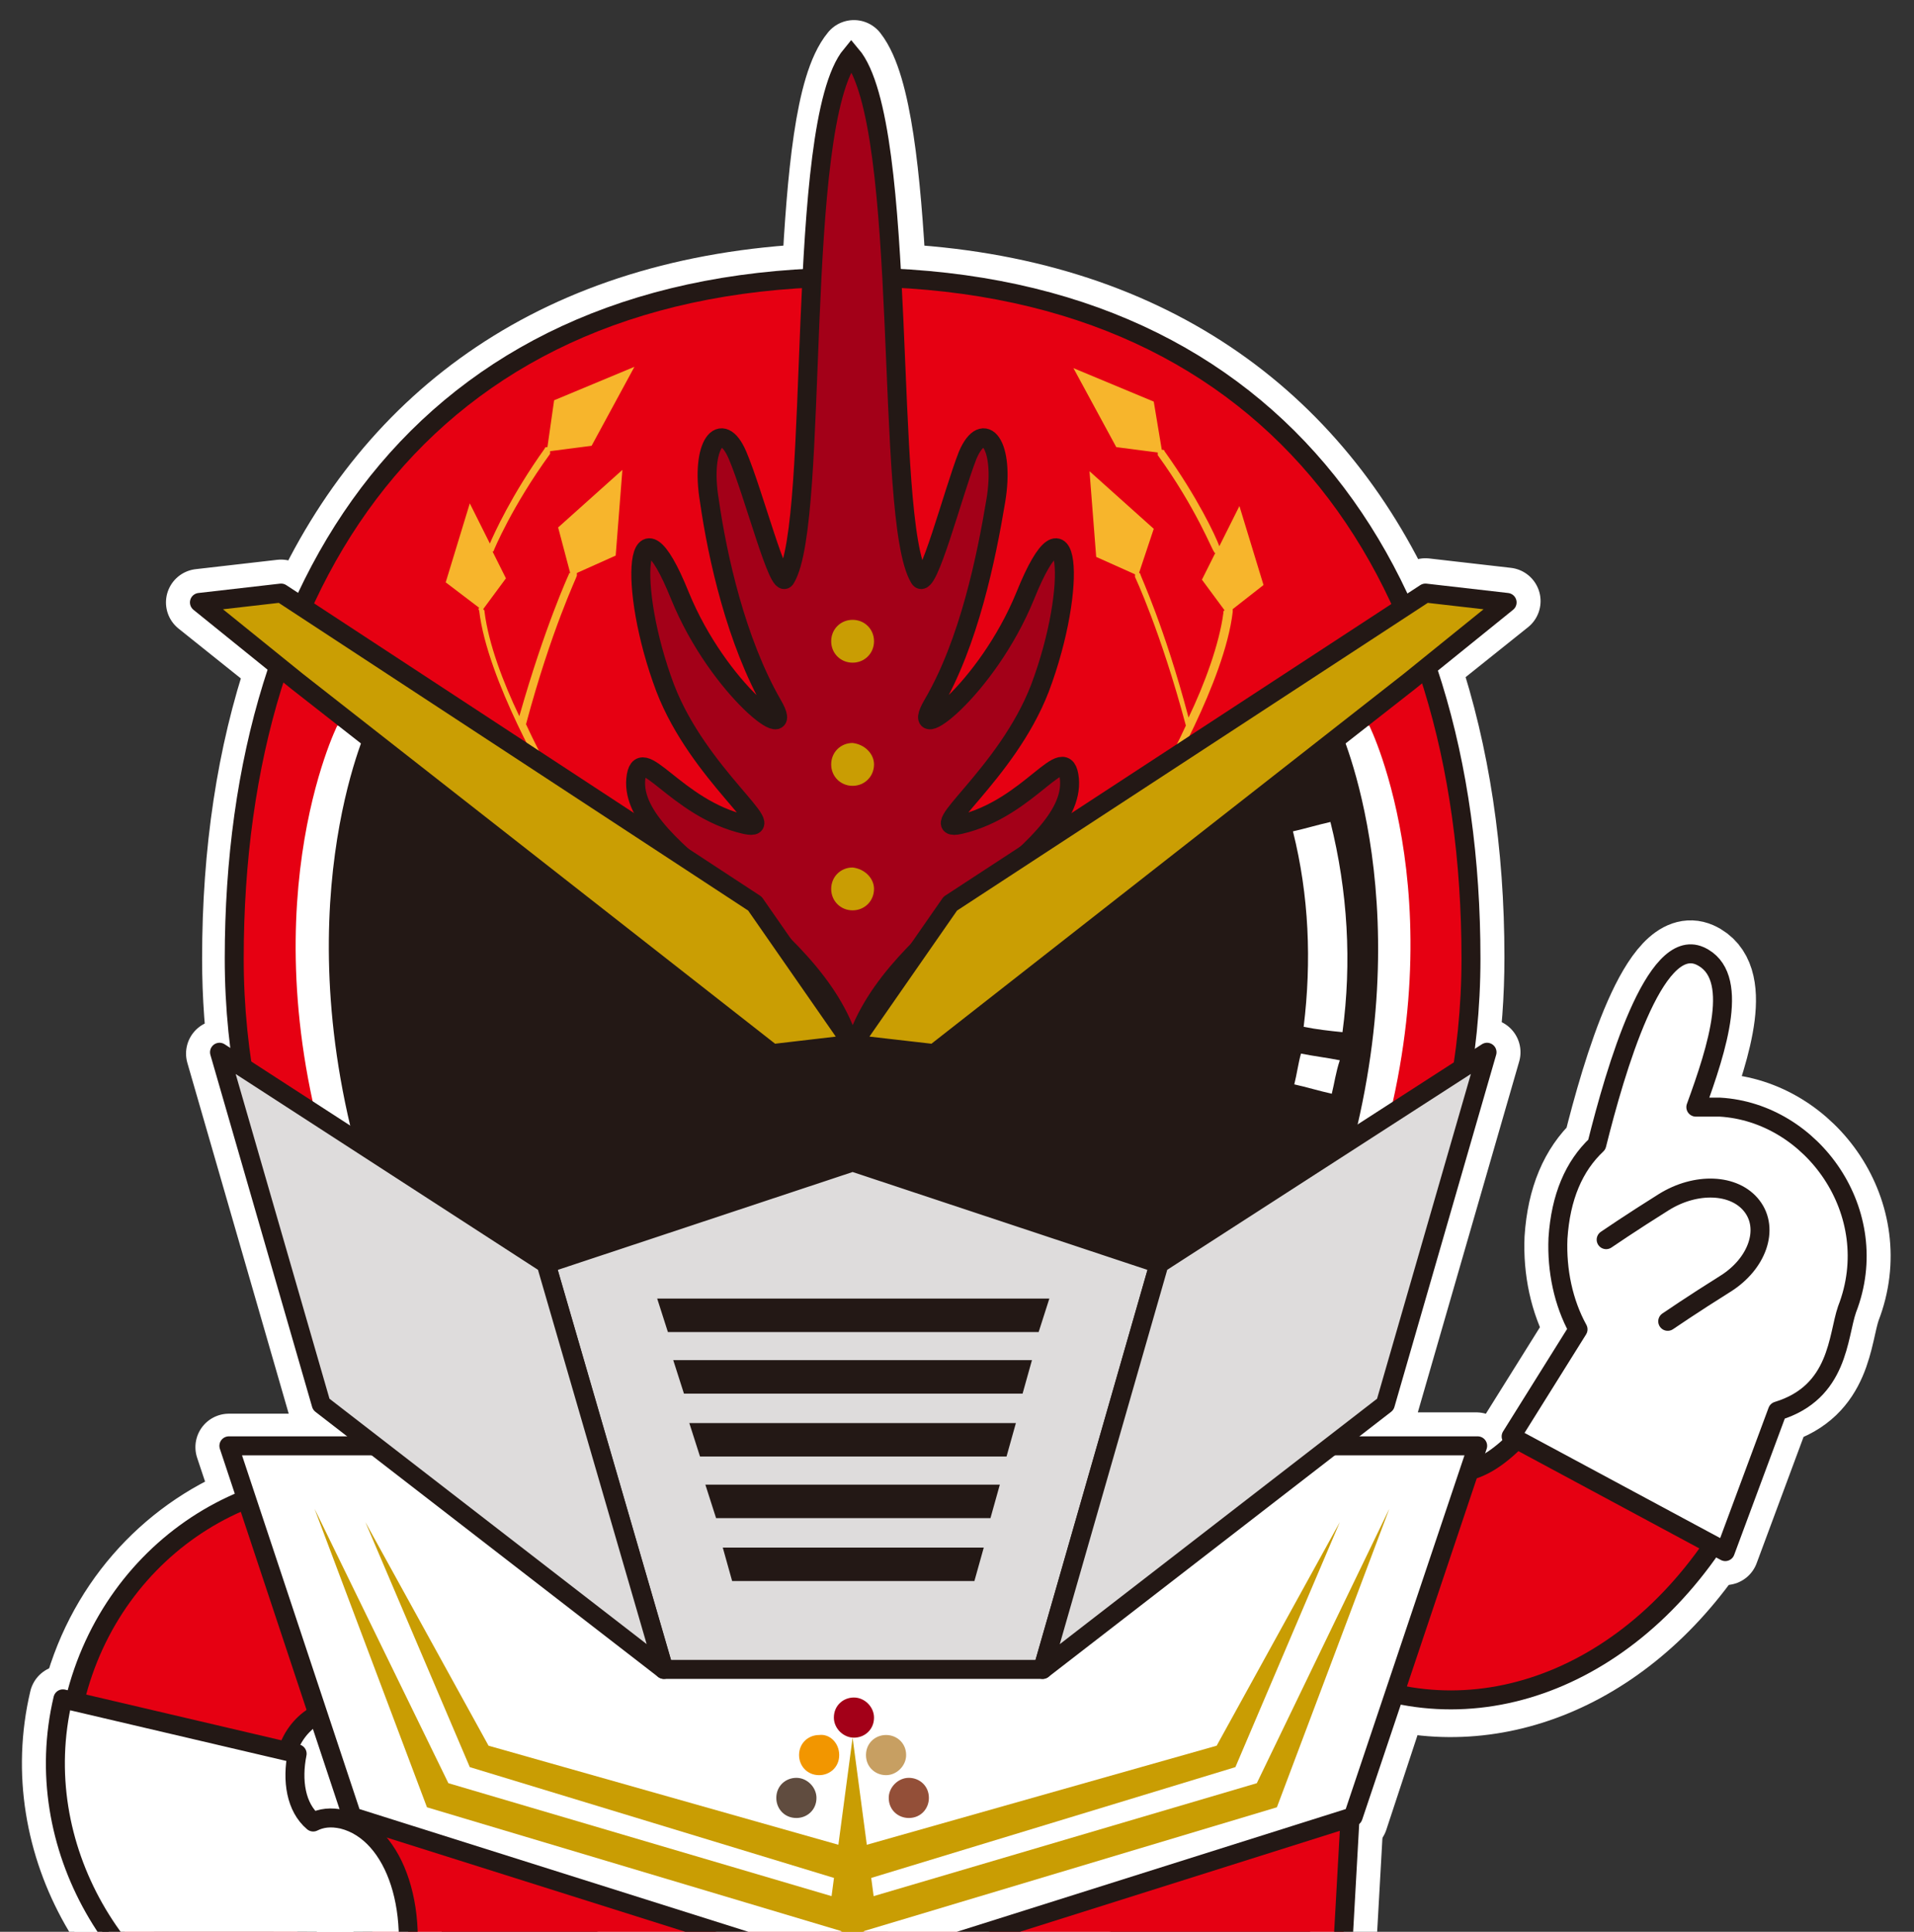 <?xml version="1.0" encoding="utf-8"?>
<!-- Generator: Adobe Illustrator 26.0.2, SVG Export Plug-In . SVG Version: 6.00 Build 0)  -->
<svg version="1.1" id="レイヤー_1" xmlns="http://www.w3.org/2000/svg" xmlns:xlink="http://www.w3.org/1999/xlink" x="0px"
	 y="0px" viewBox="0 0 143 144.3" style="enable-background:new 0 0 143 144.3;" xml:space="preserve">
<rect x="0" y="0" width="143" height="144.3" fill="#333333" stroke="none"/>
<style type="text/css">
	.st0{fill:none;stroke:#FFFFFF;stroke-width:5;stroke-linecap:round;stroke-linejoin:round;}
	.st1{fill:none;stroke:#FFFFFF;stroke-width:5;stroke-linecap:round;stroke-linejoin:round;stroke-miterlimit:3;}
	.st2{fill:#E60012;stroke:#231815;stroke-width:1.417;stroke-linecap:round;stroke-linejoin:round;}
	.st3{fill:#E50012;}
	.st4{fill:none;stroke:#231815;stroke-width:1.417;stroke-linecap:round;stroke-linejoin:round;}
	.st5{fill:#FFFFFF;stroke:#231815;stroke-width:1.417;stroke-miterlimit:3;}
	.st6{fill:#CA9E03;}
	.st7{fill:none;stroke:#231815;stroke-width:1.417;stroke-linecap:round;stroke-linejoin:round;stroke-miterlimit:3;}
	.st8{fill:#FFFFFF;stroke:#231815;stroke-width:1.417;stroke-linecap:round;stroke-linejoin:round;stroke-miterlimit:3;}
	.st9{fill:#FFFFFF;}
	.st10{fill:#231815;}
	.st11{fill:#FFFFFF;stroke:#231815;stroke-width:1.417;stroke-linecap:round;stroke-linejoin:round;}
	.st12{fill:#DEDCDC;stroke:#231815;stroke-width:1.417;stroke-linecap:round;stroke-linejoin:round;stroke-miterlimit:3;}
	.st13{fill:#C99D03;}
	.st14{fill:#A30018;}
	.st15{fill:#F29600;}
	.st16{fill:#C79F62;}
	.st17{fill:#604C3F;}
	.st18{fill:#934F38;}
	.st19{fill:#A30018;stroke:#231815;stroke-width:1.417;stroke-miterlimit:3;}
	.st20{fill:#F7B52C;}
	.st21{fill:#CA9E03;stroke:#231815;stroke-width:1.417;stroke-linecap:round;stroke-linejoin:round;stroke-miterlimit:3;}
</style>
<g>
	<g>
		<g>
			<g>
				<polygon class="st0" points="79.8,184.5 109.2,184.5 99.8,154.8 101.9,117.3 25.6,117.3 27.7,154.7 18.3,184.5 47.7,184.5 
					57.2,166 70.2,166 				"/>
			</g>
		</g>
		<g>
			<g>
				<path class="st0" d="M25.6,135.9c-0.9-0.2-1.6-0.1-2.2,0.2c-1.3-1.1-1.6-3.1-1.2-5.1l-17.5-4.1c-2.6,11,4.1,22.1,14.2,25.8
					c0,5,1.3,9.7,4.1,10.5c4,1.1,5.3-7.4,6.9-13.8C31.6,143,29.6,136.9,25.6,135.9z"/>
			</g>
		</g>
		<g>
			<g>
				<path class="st0" d="M22.2,166l-3.4,12.4l0,0c-2.5,2.5-6.9,5.3-8.7,8.3c-4.5,8,17.2,3.2,19.8,2.8c6.3-1,12.5-2,18.8-2.9l7-13.6
					L22.2,166z"/>
			</g>
		</g>
		<g>
			<g>
				<path class="st0" d="M117.6,186.7c-1.7-3-6.1-5.8-8.7-8.3l0,0l-3.4-12.4L72,173l7,13.6c6.3,1,12.5,2,18.8,2.9
					C100.4,189.9,122.2,194.7,117.6,186.7z"/>
			</g>
		</g>
		<g>
			<g>
				<path class="st0" d="M128.5,82.7c-0.6,0-1.2,0-1.8,0c1.6-4.4,3.4-9.9,0.3-11.3c-3.4-1.5-6.3,8.5-7.7,14.1
					c-1.7,1.6-2.7,3.9-2.9,7c-0.1,2.4,0.4,4.8,1.5,6.8l-5,8l16,8.6l3.9-10.5c4.6-1.4,4.5-5.6,5.2-7.6
					C140.8,90.6,135.4,83.1,128.5,82.7z"/>
			</g>
		</g>
	</g>
	<g>
		<path class="st1" d="M100.3,151.9H77.8c-0.2-0.8-0.4-1.6-0.6-2.3c-9-0.6-17.9-0.6-26.9,0c-0.3,0.8-0.5,1.6-0.6,2.3H27.2v0.3
			l-3.1-7c0,0-2.6,8.8,3.1,10v3h22.3c0.2,1,0.4,2,0.8,3c9,0.6,17.9,0.6,26.9,0c0.3-1,0.6-2,0.8-3h23.4L100.3,151.9z"/>
		<path class="st1" d="M109.7,109.9l0.6-1.9H99.5l4-3.1l7.6-26.3l-1.8,1.1c0.4-2.7,0.6-5.4,0.6-8.2c0-7.9-1.1-15.2-3.3-21.8l6-4.8
			l-6.1-0.7l-1.6,1.1C98.4,31,85.8,21.6,66.7,20.7c-0.4-7.4-1.1-14.4-2.9-16.7c-1.9,2.3-2.5,9.2-2.9,16.7
			C41.7,21.6,29.1,31,22.6,45.4L21,44.3L14.9,45l6,4.8c-2.2,6.5-3.3,13.8-3.3,21.8c0,2.8,0.2,5.6,0.6,8.2l-1.8-1.1l7.6,26.3l4,3.1
			H17.1l1.3,3.9c-6.2,2.5-11.1,7.9-12.8,15c-2.8,11.6,4,23.4,15.2,26.4l4-16.5c-2.4-0.6-3.9-3.2-3.3-5.7c0.3-1.4,1.2-2.4,2.3-3
			l2.6,7.7l37.4,11.8l37.4-11.8l3-9.1c9.5,2.1,19.8-3.1,25.8-14.4l-14.9-6.8C113.1,108.1,111.3,109.5,109.7,109.9z"/>
		<path class="st1" d="M24.2,169c-2.5,0.9-3,1.2-4.8,3.2c1,2.4,1.4,2.9,3.4,4.6c2.5-0.9,3-1.2,4.8-3.2
			C26.6,171.2,26.3,170.7,24.2,169z"/>
		<path class="st1" d="M103.1,169c-2.1,1.7-2.4,2.2-3.4,4.6c1.7,1.9,2.3,2.3,4.8,3.2c2.1-1.7,2.4-2.2,3.4-4.6
			C106.2,170.3,105.6,169.9,103.1,169z"/>
		<polygon class="st1" points="133.2,93.1 128.5,87.1 120,92.6 124.6,98.7 		"/>
	</g>
</g>
<g>
	<path class="st2" d="M63.7,122.5c22.5,0,46.2-21.5,46.2-50.9c0-29.4-15.1-50.9-46.2-50.9c-31.1,0-46.2,21.5-46.2,50.9
		C17.5,100.9,41.2,122.5,63.7,122.5z"/>
	<g>
		<g>
			<polygon class="st3" points="79.8,184.5 109.2,184.5 99.8,154.8 101.9,117.3 25.6,117.3 27.7,154.7 18.3,184.5 47.7,184.5 
				57.2,166 70.2,166 			"/>
		</g>
		<g>
			<polygon class="st4" points="79.8,184.5 109.2,184.5 99.8,154.8 101.9,117.3 25.6,117.3 27.7,154.7 18.3,184.5 47.7,184.5 
				57.2,166 70.2,166 			"/>
		</g>
	</g>
	<polygon class="st5" points="101.4,158.2 27.2,158.2 27.2,151.9 100.3,151.9 	"/>
	<g>
		<ellipse class="st6" cx="63.7" cy="155.4" rx="19" ry="8.2"/>
		<ellipse class="st7" cx="63.7" cy="155.4" rx="19" ry="8.2"/>
	</g>
	<path class="st2" d="M24.7,136.8c-2.4-0.6-3.9-3.2-3.3-5.7c0.6-2.5,3.1-4.1,5.5-3.4l4-16.5c-11.2-2.9-22.5,4.2-25.3,15.8
		c-2.8,11.6,4,23.4,15.2,26.4L24.7,136.8z"/>
	<path class="st2" d="M115.1,105.4c-3.1,4.2-5.8,5.3-8.1,4.2l-6.7,15.6c10.5,4.8,22.9-0.3,29.7-13.1L115.1,105.4z"/>
	<polygon class="st8" points="110.4,108 101.1,135.7 63.7,147.5 26.3,135.7 17.1,108 	"/>
	<g>
		<path class="st9" d="M102.3,54.2h-3.5L63.7,77l-35-22.8h-3.5c0,0-7,14,0,34.7c7,20.7,14.1,17.5,14.1,17.5h24.4h24.4
			c0,0,7.1,3.2,14.1-17.5C109.3,68.2,102.3,54.2,102.3,54.2z"/>
		<path class="st10" d="M100,54.2h-3.3L63.7,77L30.8,54.2h-3.3c0,0-6.6,14,0,34.7c6.6,20.7,13.3,17.5,13.3,17.5h23h23
			c0,0,6.6,3.2,13.3-17.5C106.6,68.2,100,54.2,100,54.2z"/>
	</g>
	<g>
		<g>
			<g>
				<path class="st9" d="M25.6,135.9c-0.9-0.2-1.6-0.1-2.2,0.2c-1.3-1.1-1.6-3.1-1.2-5.1l-17.5-4.1c-2.6,11,4.1,22.1,14.2,25.8
					c0,5,1.3,9.7,4.1,10.5c4,1.1,5.3-7.4,6.9-13.8C31.6,143,29.6,136.9,25.6,135.9z"/>
			</g>
			<g>
				<path class="st4" d="M25.6,135.9c-0.9-0.2-1.6-0.1-2.2,0.2c-1.3-1.1-1.6-3.1-1.2-5.1l-17.5-4.1c-2.6,11,4.1,22.1,14.2,25.8
					c0,5,1.3,9.7,4.1,10.5c4,1.1,5.3-7.4,6.9-13.8C31.6,143,29.6,136.9,25.6,135.9z"/>
			</g>
		</g>
		<path class="st11" d="M24.1,145.2c0,0-3,10.2,4.5,10.1"/>
	</g>
	<g>
		<path class="st10" d="M70.8,155.1c0,0.1-0.1,0.2-0.2,0.2c-0.1,0.1-0.3,0.1-0.4,0.1c-0.2,0-0.3,0-0.4-0.1c-0.2-0.1-0.4-0.1-0.7-0.3
			c-0.2-0.1-0.4-0.3-0.5-0.5c-0.1-0.3-0.2-0.5-0.2-0.5c0-0.1,0-0.2,0.1-0.4c0.1-0.2,0.1-0.3,0.1-0.4c0-0.1-0.1-0.3-0.2-0.5
			c-0.2-0.3-0.2-0.5-0.2-0.5c-0.4-0.1-0.9-0.1-1.4-0.1c0.1,0-0.1,0-0.5,0c0,0,0,0,0,0.1c0,0,0,0.1-0.1,0.1c-0.1,0.1-0.1,0.1-0.1,0.1
			c0,0,0,0.1,0,0.1c0,0.1,0,0.1,0,0.1c0,0.1,0,0.3-0.1,0.4c-0.1,0.2-0.2,0.3-0.2,0.4c0,0,0,0.1,0,0.1c0,0.1,0,0.2-0.1,0.3
			c-0.1,0.1-0.1,0.3-0.1,0.3c0,0.1-0.1,0.3-0.2,0.5c0,0.1-0.1,0.1-0.2,0.2c-0.1,0.1-0.2,0.1-0.2,0.1c-0.1,0-0.1,0-0.2,0
			c-0.1,0-0.2,0-0.2,0c-0.1,0-0.3-0.1-0.5-0.2c-0.2-0.1-0.3-0.3-0.3-0.3c0-0.2,0-0.5-0.1-0.9c-0.2,0.1-0.4,0.2-0.8,0.2
			c0,0-0.1,0-0.2,0c-0.1,0-0.2,0-0.2,0c-0.3,0-0.5,0-0.6,0c-0.2,0-0.4,0.1-0.4,0.1c-0.1,0-0.2,0-0.4,0c-0.1,0-0.4,0-1.1,0
			c-0.2,0-0.4,0-0.8,0c-0.3,0-0.6,0-0.8,0c-0.1,0-0.3,0-0.5-0.1c-0.2-0.1-0.4-0.1-0.4-0.1c-0.1-0.1-0.2-0.2-0.2-0.3
			c0-0.1,0.1-0.2,0.3-0.3c0.2-0.1,0.4-0.1,0.5-0.1c0.1,0,0.2,0,0.2,0.1h1.6c0-0.2,0-0.3,0-0.2c0-0.1,0-0.1-0.1-0.2h-0.1
			c-0.1,0.1-0.2,0.1-0.3,0.1c-0.3,0-0.4,0-0.5,0c0,0-0.1,0.1-0.2,0.1c0,0,0,0-0.2,0c-0.1,0-0.1,0-0.2,0c0,0,0,0-0.2,0
			c-0.1,0-0.2,0-0.3,0l-0.1,0c-0.3,0-0.4,0-0.5,0c-0.1,0-0.1,0-0.3-0.1c-0.2,0-0.3-0.1-0.5-0.2c-0.2-0.1-0.3-0.3-0.3-0.4
			c0-0.1,0.1-0.3,0.3-0.4c0.2-0.1,0.4-0.2,0.6-0.2c0.1,0,0.4,0,1,0c0.1,0,0.3,0,0.5,0c0.2,0,0.3,0,0.4,0c0.1,0,0.3,0,0.6,0.1
			c0-0.1,0-0.2,0-0.3c0-0.1,0-0.3,0.2-0.4c0,0,0.2-0.1,0.3-0.2c0.2-0.1,0.3-0.1,0.4-0.1c0.2,0,0.4,0.1,0.5,0.2
			c0.2,0.1,0.3,0.2,0.3,0.4c0,0,0,0.1,0,0.1c0,0.1,0,0.1,0,0.1c0,0,0,0.1,0,0.1c0,0.1,0,0.1,0,0.1c0,0,0,0,0,0.2l0.3,0
			c0,0,0.1,0,0.1,0c0.1,0,0.1,0,0.1,0c0.1,0,0.3,0,0.6,0c0.2,0,0.4,0,0.6,0c0.2,0,0.4,0,0.6,0.1c0-0.1,0-0.2,0.1-0.3
			c0.2-0.4,0.6-0.6,1.2-0.6c0.3,0,0.5,0.1,0.7,0.2c0.1,0,0.3,0,0.4,0c0.2,0,0.5,0,0.9,0.1c0.4,0,0.7,0.1,0.9,0.1c0,0,0.1,0,0.2,0
			c0.1,0,0.2,0,0.2,0c0.8,0,1.4,0.2,1.7,0.7c0.1,0.1,0.2,0.3,0.2,0.4c0,0-0.1,0.3-0.2,0.8l-0.1,0.5c0,0.2-0.1,0.2-0.1,0.3
			c0,0.2,0.2,0.5,0.6,0.8C70.6,154.8,70.8,155,70.8,155.1z M57.7,154c0.1,0,0.3,0,0.4,0.1c0.1,0,0.2,0,0.2,0c0.1,0,0.2,0,0.4,0
			c0.2,0,0.3,0,0.4,0c0,0,0.1,0,0.2,0c0.1,0,0.1,0,0.2,0c0,0,0.1,0,0.1,0c0.1,0,0.1,0,0.1,0c0.1,0,0.1,0,0.2,0c0.1,0,0.2,0,0.2,0h1
			c0.1,0,0.2,0,0.4,0c0.2,0,0.3,0,0.4,0c0.1,0,0.2,0,0.3,0c0.1,0,0.2,0,0.3,0c0,0,0.1,0,0.2,0c0.1,0,0.1,0,0.2,0
			c0.6,0.1,1.1,0.4,1.3,1c0.4-0.2,1-0.3,1.9-0.3c0.1,0,0.4,0.1,0.9,0.2c0.4,0.1,0.8,0.2,0.9,0.2c0.1,0,0.5,0.1,1.1,0.3
			c0.5,0.1,0.9,0.3,1.1,0.3c0.2,0.1,0.4,0.2,0.4,0.3c0.1,0.2,0.2,0.4,0.2,0.7c0,0.2-0.3,0.4-0.8,0.8c-0.2,0.1-0.4,0.2-0.7,0.3
			c-0.2,0.1-0.5,0.2-0.8,0.3c0.1,0.1,0.2,0.1,0.4,0.2c0,0,0.1,0,0.4,0.1c1.2,0.2,1.8,0.4,1.8,0.6c0,0,0,0.1-0.1,0.1
			c-0.1,0-0.1,0.1-0.1,0.1c-0.2,0-0.4,0-0.7,0c-0.3,0-0.5,0-0.7,0c-0.1,0-0.7-0.1-1.9-0.3c-0.2,0-0.5-0.1-0.9-0.3
			c-0.4,0.1-1.1,0.4-1.9,0.7c-0.1,0-0.1,0-0.1,0c-0.1,0-0.2,0-0.3-0.1c-0.1-0.1-0.2-0.1-0.3-0.2c0,0,0.1-0.1,0.1-0.1
			c-0.1,0-0.2,0.1-0.3,0.1c-0.1,0-0.4-0.1-0.7-0.1c-0.1,0-0.2-0.1-0.4-0.1c-0.1,0-0.2,0-0.3-0.1c-0.1,0-0.1-0.1-0.3-0.1
			c-0.1,0-0.2-0.1-0.3-0.1c-0.1,0-0.1-0.1-0.3-0.2c-0.3-0.1-0.5-0.3-0.6-0.4c0,0.1,0,0.2,0,0.3c0,0.2,0,0.3,0,0.3c0,0,0,0.1,0,0.1
			c0,0,0,0.1,0,0.1c0,0,0,0,0,0.1c0,0,0,0.1,0,0.1c0,0.3-0.2,0.5-0.6,0.5c-0.2,0-0.3,0-0.3,0c-0.1-0.1-0.1-0.1-0.1-0.1
			c0,0,0-0.1,0-0.1c0,0,0,0-0.1-0.1c0-0.1,0-0.1,0-0.1c0,0,0,0,0-0.1c0,0,0-0.1,0-0.1h0c0,0,0-0.1,0-0.1c0,0,0-0.1,0-0.2
			c0-0.1,0-0.1,0-0.2c0,0,0-0.1,0-0.2c0-0.1,0-0.1,0-0.1c0-0.1,0-0.1,0-0.2c0-0.1,0-0.2,0-0.2c-0.3,0.3-0.5,0.5-0.7,0.5
			c-0.1,0.1-0.3,0.2-0.5,0.3c-0.1,0-0.3,0.2-0.7,0.5c-0.2,0.1-0.4,0.2-0.7,0.2h-0.1c-0.2,0-0.4-0.1-0.6-0.2
			c-0.1-0.1-0.1-0.2-0.1-0.4c0-0.1,0.2-0.3,0.5-0.5c0.1-0.1,0.3-0.2,0.6-0.3c0.1-0.1,0.3-0.2,0.5-0.3c0,0-0.1,0-0.1,0
			c-0.1,0-0.1,0-0.3,0c-0.1,0-0.2,0-0.3,0l0,0h-0.2c0,0-0.1,0-0.2,0c0,0-0.1,0-0.1,0c-0.1,0-0.1,0-0.1,0c-0.1,0-0.3-0.1-0.4-0.2
			c-0.2-0.1-0.2-0.2-0.2-0.3c0-0.1,0.1-0.2,0.2-0.3c0.1-0.1,0.2-0.2,0.3-0.2c-0.1,0-0.2-0.1-0.3-0.2c-0.1-0.1-0.2-0.2-0.2-0.3
			c0,0,0-0.1,0.1-0.2c0-0.1,0.1-0.3,0.1-0.4l0-0.8C56.7,154.2,57,154,57.7,154z M57.3,156.5c0.4,0,0.7,0,1.1,0.1c0.1,0,0.3,0,0.6,0
			c0.2,0,0.3,0.1,0.2,0.1c0,0,0.1,0,0.2,0c0.1,0,0.2,0,0.2,0l0.2,0c0,0,0.1,0,0.2,0c0-0.1,0-0.3,0-0.5c-0.1,0-0.2,0-0.3,0
			c-0.1,0-0.2,0-0.4,0c-0.1,0-0.2,0.1-0.4,0.1c0,0,0,0-0.1,0c0,0,0,0-0.1,0c0,0-0.1,0-0.2,0c-0.1,0-0.2,0-0.2,0l-0.5,0
			c-0.1,0-0.1,0-0.2-0.1C57.6,156.4,57.5,156.4,57.3,156.5C57.3,156.5,57.3,156.5,57.3,156.5z M57.8,155.9c0.3-0.2,0.8-0.4,1.4-0.5
			c0.1,0,0.1,0,0.3,0c0.3,0,0.6-0.1,1-0.2c0.1,0,0.2-0.1,0.4-0.1c0.5-0.1,0.9-0.1,1.3-0.1c0.2,0,0.4,0.1,0.5,0.2
			c0.2,0.1,0.2,0.3,0.2,0.4c0,0.1-0.2,0.3-0.6,0.5h-0.1v0l-0.1,0l0,0.1c0,0-0.1,0-0.1,0c-0.1,0-0.1,0-0.1,0c0,0-0.1,0-0.1,0
			c-0.1,0-0.1,0-0.1,0l-0.1,0c0,0-0.1,0-0.2,0c-0.1,0-0.1,0-0.1,0l-0.2,0c0,0.1,0,0.1,0,0.1c0,0.1,0,0.2,0,0.4c0.3,0,0.5,0,0.5,0
			c0.2,0,0.4,0,0.7,0c0,0,0.1,0,0.1,0c0.1,0,0.1,0,0.1,0h1c0,0,0.1,0,0.1,0c0.1,0,0.2,0,0.3,0.1c0.1,0.1,0.2,0.1,0.2,0.2v0.4
			c0-0.1-0.1-0.2-0.1-0.2c-0.2,0.1-0.3,0.2-0.4,0.2c-0.1,0-0.3,0-0.5,0c-0.2,0-0.3,0-0.4,0c-0.2,0-0.6,0-1.1,0c0,0,0.1,0,0.1,0.1
			c0.2,0,0.3,0.1,0.4,0.2c0.1,0.1,0.2,0.2,0.3,0.3c0.1,0.1,0.3,0.2,0.6,0.4c0.2,0.1,0.5,0.2,0.8,0.3c0.1,0.1,0.2,0.2,0.4,0.2
			c0,0,0.1,0,0.2,0.1c0.1,0.1,0.2,0.2,0.2,0.2c0.1-0.1,0.3-0.3,0.6-0.4c0,0,0.3-0.1,0.8-0.2c-0.8-0.4-1.2-0.7-1.2-0.9
			c0-0.2,0.1-0.3,0.4-0.5c0.2-0.1,0.5-0.1,0.8-0.1c0.3,0,1,0.3,2,0.8c0.7-0.3,1.2-0.6,1.4-0.8c-0.3,0-0.6-0.1-0.8-0.1
			c-0.2,0-0.6,0-1,0c-0.5,0-0.8,0-1,0c-0.1,0-0.2,0-0.5,0.1c-0.2,0-0.4,0-0.5,0c-0.1,0-0.2,0-0.2,0c0,0-0.1,0-0.2,0l-0.3-0.1
			c-0.1,0-0.3-0.1-0.4-0.2c0,0-0.1,0-0.2,0c-0.1,0-0.2,0-0.3-0.1c-0.3-0.1-0.4-0.3-0.5-0.7c0-0.1,0-0.2-0.1-0.4c0-0.1,0-0.2-0.1-0.3
			c-0.1-0.1-0.5-0.2-1.2-0.2c-0.4,0-0.9,0-1.3,0c-0.1,0-0.2,0-0.4,0c-0.2,0-0.4,0-0.5,0c-0.3,0-0.5,0-0.6,0.1c-0.1,0-0.2,0-0.3,0
			c0,0-0.1,0-0.2,0c0,0.1-0.1,0.3-0.3,0.5c0,0-0.1,0.1-0.1,0.3C57.8,155.8,57.8,155.9,57.8,155.9z M58.6,157.5L58.6,157.5
			L58.6,157.5L58.6,157.5z M63.5,152.6c-0.2,0-0.3,0-0.3,0c-0.1,0-0.3,0-0.6,0c-0.3,0-0.5,0-0.6,0c-0.1,0-0.2,0-0.4,0
			c-0.2,0-0.4,0-0.5,0l-0.1,0.5c0,0,0.1,0,0.3,0c0.1,0,0.2,0,0.3,0c0.2,0,0.5,0,0.9-0.1c0.1,0,0.2,0,0.4,0c0.2,0,0.3,0,0.2,0
			c0.1,0,0.3,0,0.4,0.1c0-0.2-0.1-0.3-0.1-0.3C63.4,152.9,63.4,152.7,63.5,152.6z M62.1,156.2L62.1,156.2
			C62.1,156.2,62.2,156.2,62.1,156.2c0,0,0,0.1-0.1,0.3L62.1,156.2z"/>
	</g>
	<g>
		<g>
			<polygon class="st12" points="49.6,124.7 40.8,94.4 63.7,86.8 86.6,94.4 77.9,124.7 			"/>
			<polygon class="st12" points="16.4,78.6 40.8,94.4 49.6,124.7 24,104.9 			"/>
			<polygon class="st12" points="111.1,78.6 86.6,94.4 77.9,124.7 103.5,104.9 			"/>
		</g>
		<g>
			<polygon class="st10" points="54,115.6 54.7,118.1 72.8,118.1 73.5,115.6 			"/>
			<polygon class="st10" points="75.2,108.8 75.9,106.3 51.5,106.3 52.3,108.8 			"/>
			<polygon class="st10" points="51.1,104.1 76.4,104.1 77.1,101.6 50.3,101.6 			"/>
			<polygon class="st10" points="49.9,99.5 77.6,99.5 78.4,97 49.1,97 			"/>
			<polygon class="st10" points="74,113.4 74.7,110.9 52.7,110.9 53.5,113.4 			"/>
		</g>
	</g>
	<g>
		<g>
			<g>
				<path class="st9" d="M22.2,166l-3.4,12.4l0,0c-2.5,2.5-6.9,5.3-8.7,8.3c-4.5,8,17.2,3.2,19.8,2.8c6.3-1,12.5-2,18.8-2.9l7-13.6
					L22.2,166z"/>
			</g>
			<g>
				<path class="st4" d="M22.2,166l-3.4,12.4l0,0c-2.5,2.5-6.9,5.3-8.7,8.3c-4.5,8,17.2,3.2,19.8,2.8c6.3-1,12.5-2,18.8-2.9l7-13.6
					L22.2,166z"/>
			</g>
		</g>
		<g>
			<path class="st13" d="M19.4,172.2c1.8-1.9,2.3-2.3,4.8-3.2c2.1,1.7,2.4,2.2,3.4,4.6c-1.7,1.9-2.3,2.3-4.8,3.2
				C20.8,175.1,20.4,174.6,19.4,172.2z"/>
		</g>
	</g>
	<g>
		<g>
			<g>
				<path class="st9" d="M117.6,186.7c-1.7-3-6.1-5.8-8.7-8.3l0,0l-3.4-12.4L72,173l7,13.6c6.3,1,12.5,2,18.8,2.9
					C100.4,189.9,122.2,194.7,117.6,186.7z"/>
			</g>
			<g>
				<path class="st4" d="M117.6,186.7c-1.7-3-6.1-5.8-8.7-8.3l0,0l-3.4-12.4L72,173l7,13.6c6.3,1,12.5,2,18.8,2.9
					C100.4,189.9,122.2,194.7,117.6,186.7z"/>
			</g>
		</g>
		<g>
			<path class="st13" d="M99.7,173.6c1-2.4,1.4-2.9,3.4-4.6c2.5,0.9,3,1.2,4.8,3.2c-1,2.4-1.4,2.9-3.4,4.6
				C102,175.9,101.5,175.5,99.7,173.6z"/>
		</g>
	</g>
	<polygon class="st13" points="63.7,129.8 62,142.6 63.7,145.9 65.4,142.6 	"/>
	<polygon class="st13" points="93.9,133.2 63.7,142.1 33.5,133.2 23.5,112.7 31.9,135 63.7,144.5 95.4,135 103.8,112.7 	"/>
	<polygon class="st13" points="90.9,130.4 63.7,138.1 36.5,130.4 27.3,113.7 35.1,132 63.7,140.7 92.3,132 100.1,113.7 	"/>
	<g>
		<path class="st14" d="M65.3,128.3c0,0.9-0.7,1.5-1.5,1.5s-1.5-0.7-1.5-1.5c0-0.9,0.7-1.5,1.5-1.5S65.3,127.5,65.3,128.3z"/>
		<g>
			<path class="st15" d="M62.7,131.1c0,0.9-0.7,1.5-1.5,1.5c-0.9,0-1.5-0.7-1.5-1.5c0-0.9,0.7-1.5,1.5-1.5
				C62,129.5,62.7,130.2,62.7,131.1z"/>
			<path class="st16" d="M64.7,131.1c0,0.9,0.7,1.5,1.5,1.5s1.5-0.7,1.5-1.5c0-0.9-0.7-1.5-1.5-1.5S64.7,130.2,64.7,131.1z"/>
		</g>
		<g>
			<path class="st17" d="M61,134.3c0,0.9-0.7,1.5-1.5,1.5c-0.9,0-1.5-0.7-1.5-1.5c0-0.9,0.7-1.5,1.5-1.5
				C60.3,132.8,61,133.5,61,134.3z"/>
			<path class="st18" d="M66.4,134.3c0,0.9,0.7,1.5,1.5,1.5c0.9,0,1.5-0.7,1.5-1.5c0-0.9-0.7-1.5-1.5-1.5
				C67.1,132.8,66.4,133.5,66.4,134.3z"/>
		</g>
	</g>
	<g>
		<path class="st14" d="M34,155c0,0.8-0.6,1.4-1.4,1.4c-0.8,0-1.4-0.6-1.4-1.4c0-0.8,0.6-1.4,1.4-1.4C33.3,153.6,34,154.3,34,155z"
			/>
		<path class="st15" d="M40.3,155c0,0.8-0.6,1.4-1.4,1.4c-0.8,0-1.4-0.6-1.4-1.4c0-0.8,0.6-1.4,1.4-1.4
			C39.6,153.6,40.3,154.3,40.3,155z"/>
		<path class="st17" d="M46.6,155c0,0.8-0.6,1.4-1.4,1.4c-0.8,0-1.4-0.6-1.4-1.4c0-0.8,0.6-1.4,1.4-1.4
			C45.9,153.6,46.6,154.3,46.6,155z"/>
	</g>
	<g>
		<path class="st14" d="M83.9,155c0,0.8-0.6,1.4-1.4,1.4c-0.8,0-1.4-0.6-1.4-1.4c0-0.8,0.6-1.4,1.4-1.4
			C83.2,153.6,83.9,154.3,83.9,155z"/>
		<path class="st18" d="M90.1,155c0,0.8-0.6,1.4-1.4,1.4c-0.8,0-1.4-0.6-1.4-1.4c0-0.8,0.6-1.4,1.4-1.4
			C89.5,153.6,90.1,154.3,90.1,155z"/>
		<path class="st16" d="M96.4,155c0,0.8-0.6,1.4-1.4,1.4c-0.8,0-1.4-0.6-1.4-1.4c0-0.8,0.6-1.4,1.4-1.4
			C95.8,153.6,96.4,154.3,96.4,155z"/>
	</g>
	<g>
		<g>
			<g>
				<path class="st9" d="M128.5,82.7c-0.6,0-1.2,0-1.8,0c1.6-4.4,3.4-9.9,0.3-11.3c-3.4-1.5-6.3,8.5-7.7,14.1
					c-1.7,1.6-2.7,3.9-2.9,7c-0.1,2.4,0.4,4.8,1.5,6.8l-5,8l16,8.6l3.9-10.5c4.6-1.4,4.5-5.6,5.2-7.6
					C140.8,90.6,135.4,83.1,128.5,82.7z"/>
			</g>
			<g>
				<path class="st4" d="M128.5,82.7c-0.6,0-1.2,0-1.8,0c1.6-4.4,3.4-9.9,0.3-11.3c-3.4-1.5-6.3,8.5-7.7,14.1
					c-1.7,1.6-2.7,3.9-2.9,7c-0.1,2.4,0.4,4.8,1.5,6.8l-5,8l16,8.6l3.9-10.5c4.6-1.4,4.5-5.6,5.2-7.6
					C140.8,90.6,135.4,83.1,128.5,82.7z"/>
			</g>
		</g>
		<g>
			<path class="st4" d="M120,92.6c0,0,1.9-1.3,4.3-2.8c2.4-1.5,5.3-1.4,6.6,0.3c1.3,1.7,0.4,4.3-2,5.8c-2.4,1.5-4.3,2.8-4.3,2.8"/>
		</g>
	</g>
	<g>
		<path class="st9" d="M100.3,77.1c-1-0.1-1.9-0.2-2.9-0.4c0.6-4.9,0.4-9.8-0.8-14.6c0.9-0.2,1.9-0.5,2.8-0.7
			C100.7,66.6,101,71.9,100.3,77.1z"/>
		<path class="st9" d="M99.5,81.7c-0.9-0.2-1.9-0.5-2.8-0.7c0.2-0.8,0.3-1.6,0.5-2.3c1,0.2,1.9,0.3,2.9,0.5
			C99.8,80.1,99.7,80.9,99.5,81.7z"/>
	</g>
	<g>
		<path class="st19" d="M63.5,78.1c-2.7-9.2-16.5-14.3-16-19.9c0.3-3,2.9,2.2,8.2,3.4c2.8,0.6-3.5-3.7-6-10.2
			c-2.9-7.7-2.2-15.1,1.1-6.9c2.9,7.1,8.9,11.5,6.9,8.1c-2.7-4.7-4.1-11-4.7-15.2c-0.7-4.2,0.9-6.2,2.1-3.4
			c1.2,2.8,3.1,10.2,3.6,9.2c2.6-4.3,0.6-33.9,4.9-39.1C68,9.3,66,38.8,68.7,43.2c0.6,1,2.5-6.4,3.6-9.2c1.2-2.8,2.8-0.8,2.1,3.4
			c-0.7,4.2-2,10.6-4.7,15.2c-2,3.4,4-1,6.9-8.1c3.3-8.2,4-0.8,1.1,6.9c-2.5,6.5-8.8,10.8-6,10.2c5.3-1.2,7.9-6.5,8.2-3.4
			c0.5,5.7-13.2,10.8-16,19.9H63.5z"/>
		<path class="st13" d="M65.3,47.9c0,0.9-0.7,1.6-1.6,1.6c-0.9,0-1.6-0.7-1.6-1.6c0-0.9,0.7-1.6,1.6-1.6
			C64.6,46.3,65.3,47,65.3,47.9z"/>
		<path class="st13" d="M65.3,57.1c0,0.9-0.7,1.6-1.6,1.6c-0.9,0-1.6-0.7-1.6-1.6c0-0.9,0.7-1.6,1.6-1.6
			C64.6,55.6,65.3,56.3,65.3,57.1z"/>
		<path class="st13" d="M65.3,66.4c0,0.9-0.7,1.6-1.6,1.6c-0.9,0-1.6-0.7-1.6-1.6c0-0.9,0.7-1.6,1.6-1.6
			C64.6,64.9,65.3,65.6,65.3,66.4z"/>
	</g>
	<g>
		<path class="st20" d="M94.4,43.7l-1.8-5.9l-1.5,3c-0.3-0.8-1.6-3.6-4.1-7.1c0-0.1-0.1-0.1-0.2-0.1L86.2,30l-6-2.5l3.2,5.9l3.1,0.4
			c0,0.1,0,0.1,0,0.2c2.9,4,4.1,7.2,4.2,7.2c0,0.1,0.1,0.1,0.1,0.1l-1,2l1.7,2.3c-0.1,0-0.1,0.1-0.1,0.2c-0.3,2.3-1.4,5.3-2.6,7.8
			C87,46.8,85.2,43,85.2,42.9c0-0.1-0.1-0.1-0.1-0.1l1.1-3.3l-4.8-4.3l0.5,6.4l2.9,1.3c0,0.1,0,0.1,0,0.2c0,0,1.9,4,3.8,11.1
			c-1.2,2.6-2.4,4.6-2.4,4.6c-0.1,0.1,0,0.3,0.1,0.3c0.1,0,0.1,0,0.2,0c0.1,0,0.1-0.1,0.2-0.1c0.2-0.3,4.8-8.1,5.4-13.3
			c0-0.1,0-0.1,0-0.2L94.4,43.7z"/>
		<path class="st20" d="M42.6,42.8c-0.1,0-0.1,0.1-0.1,0.1c0,0-1.8,3.9-3.7,10.6c-1.2-2.5-2.3-5.4-2.6-7.8c0-0.1,0-0.1-0.1-0.2
			l1.7-2.3l-1-2c0.1,0,0.1-0.1,0.1-0.1c0,0,1.3-3.2,4.2-7.2c0-0.1,0-0.1,0-0.2l3.1-0.4l3.2-5.9l-6,2.5l-0.5,3.5
			c-0.1,0-0.2,0-0.2,0.1c-2.5,3.5-3.8,6.4-4.1,7.1l-1.5-3l-1.8,5.9l2.5,1.9c0,0-0.1,0.1,0,0.2c0.6,5.2,5.2,13,5.4,13.3
			c0,0.1,0.1,0.1,0.2,0.1c0.1,0,0.1,0,0.2,0c0.1-0.1,0.2-0.2,0.1-0.3c0,0-1.2-2-2.4-4.6c1.9-7.1,3.8-11,3.8-11.1c0-0.1,0-0.1,0-0.2
			l2.9-1.3l0.5-6.4l-4.8,4.3L42.6,42.8z"/>
	</g>
	<g>
		<polygon class="st21" points="22.2,50.9 14.9,45 21,44.3 56.4,67.5 63.7,78 57.7,78.7 		"/>
		<polygon class="st21" points="105.3,50.9 112.6,45 106.5,44.3 71,67.5 63.7,78 69.8,78.7 		"/>
	</g>
</g>
</svg>
